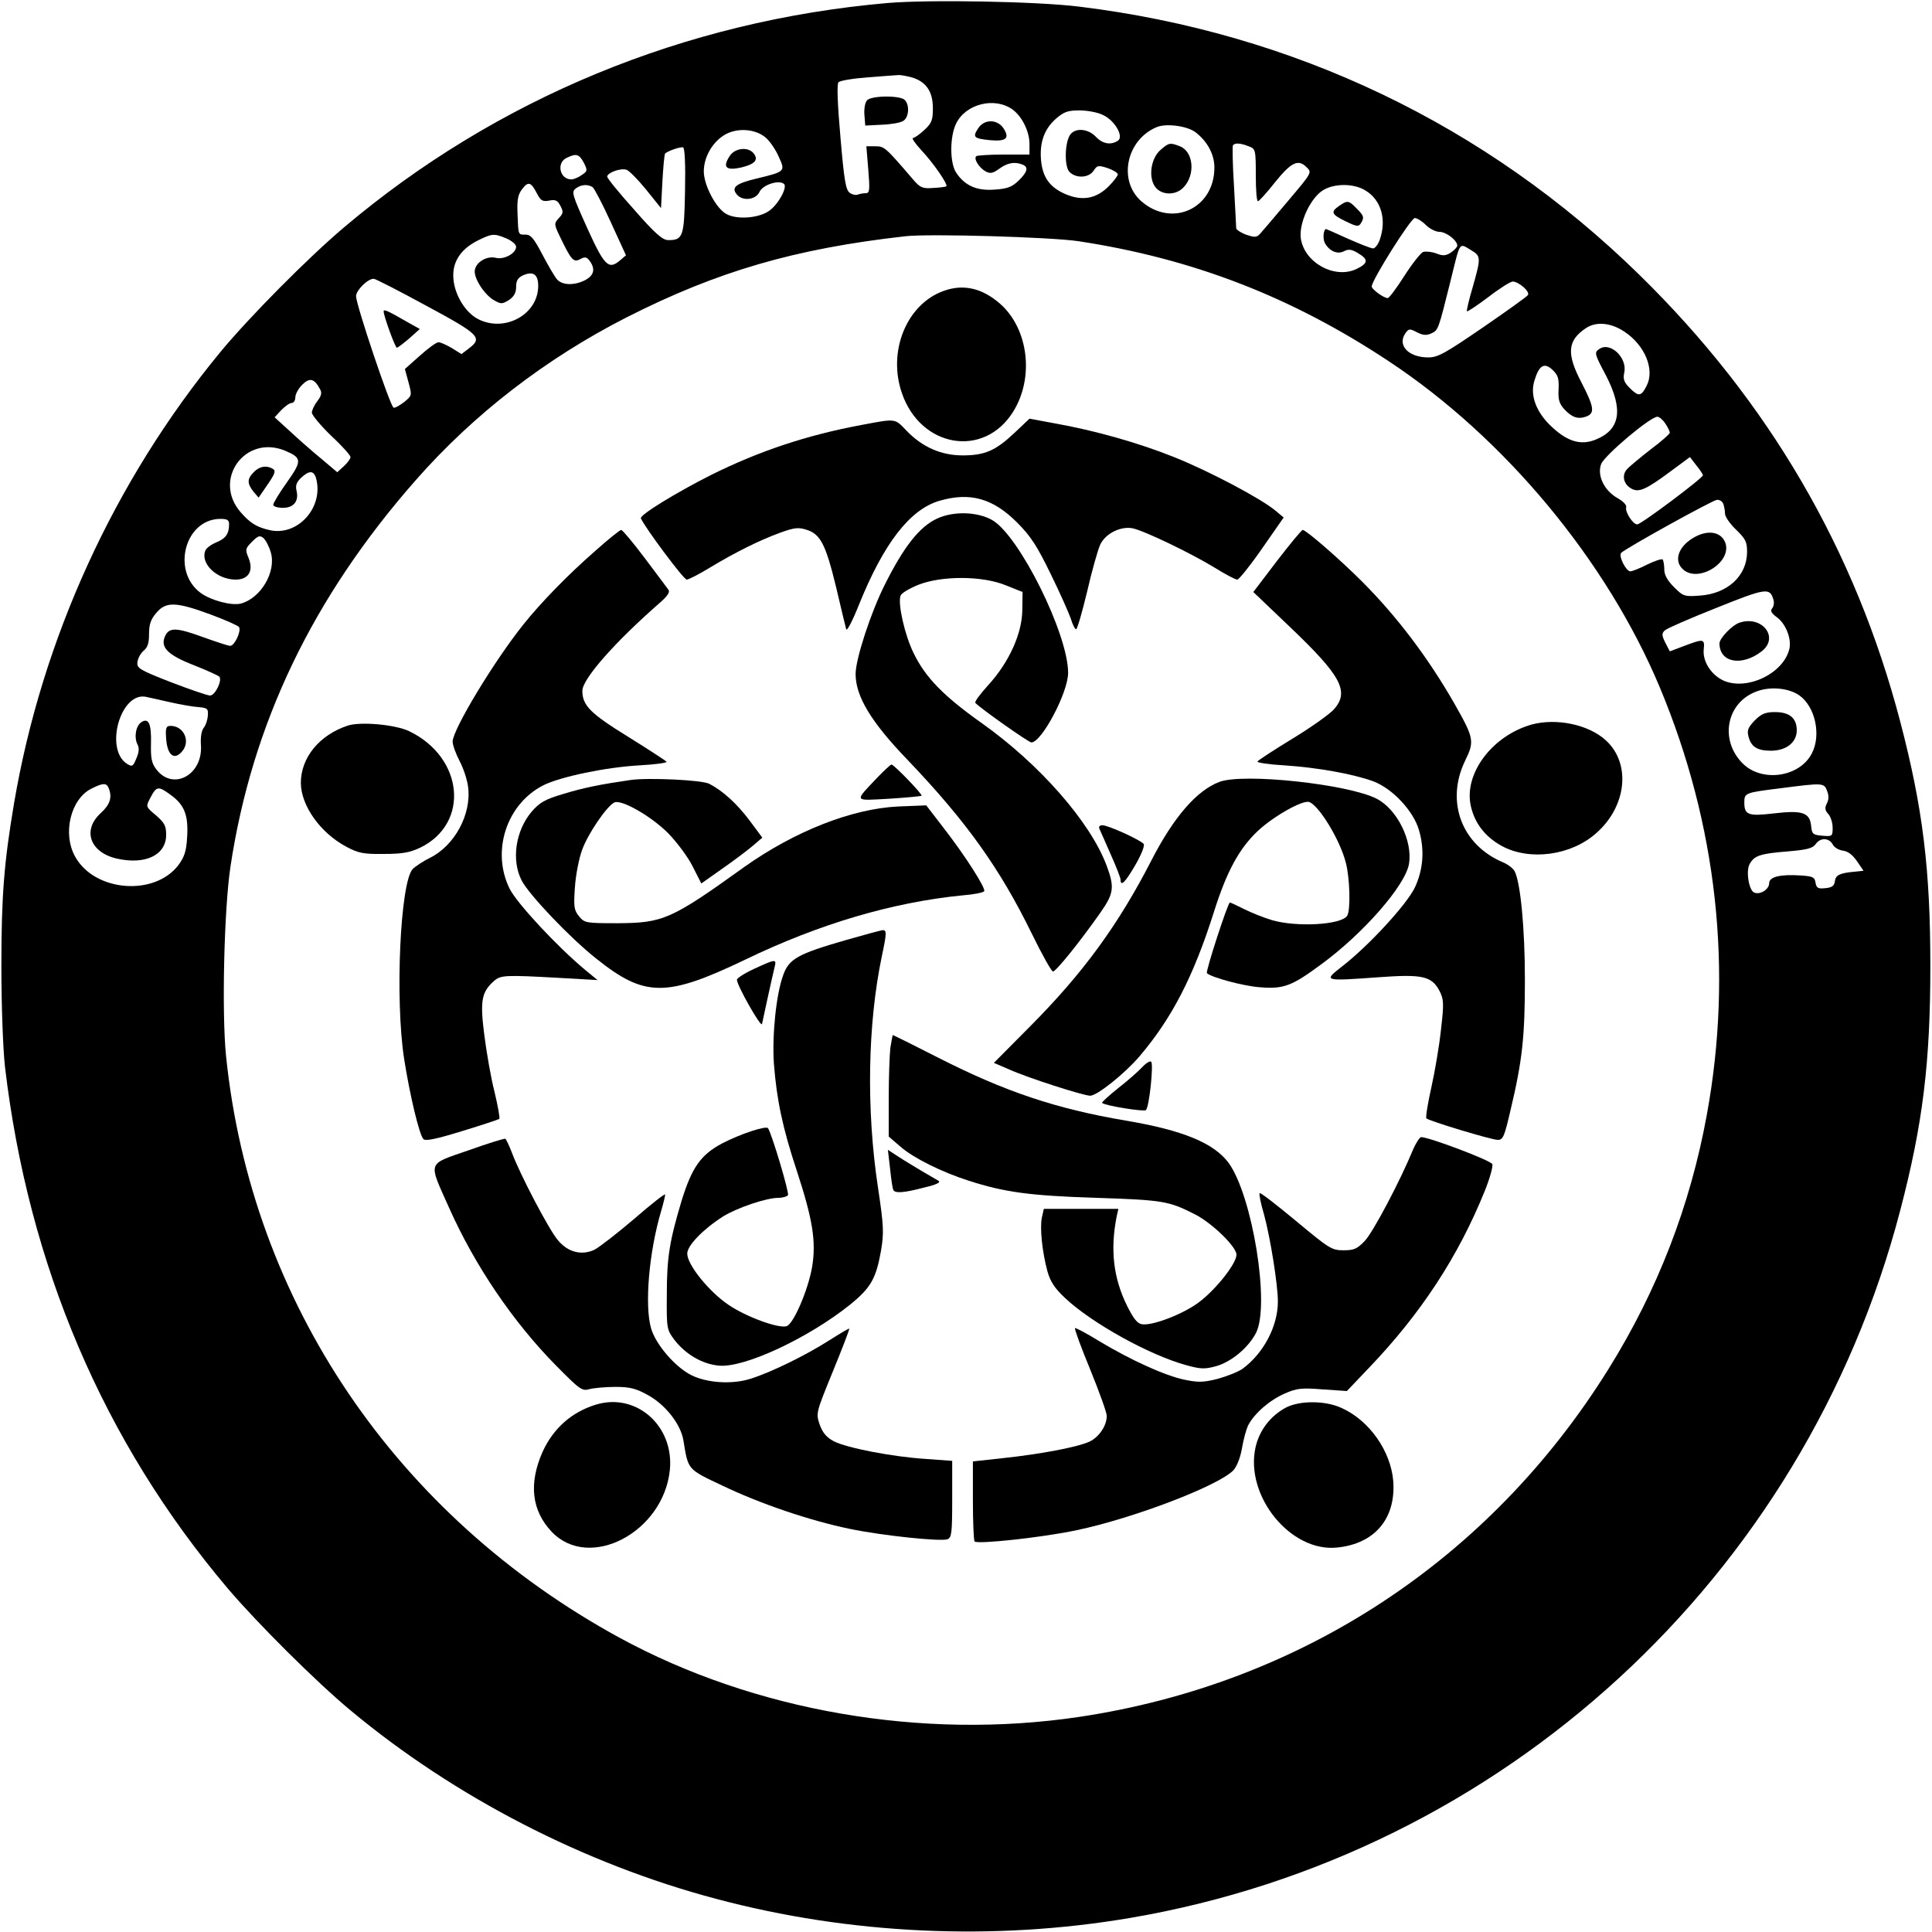 <?xml version="1.0" standalone="no"?>
<!DOCTYPE svg PUBLIC "-//W3C//DTD SVG 20010904//EN"
 "http://www.w3.org/TR/2001/REC-SVG-20010904/DTD/svg10.dtd">
<svg version="1.0" xmlns="http://www.w3.org/2000/svg"
 width="700pt" height="700pt" viewBox="0 0 700 700"
 preserveAspectRatio="xMidYMid meet">
<g transform="translate(0,700) scale(0.1,-0.1)"
fill="#000000" stroke="none">
<path d="M3215 6989 c-734 -64 -1417 -346 -1970 -814 -131 -111 -342 -324
-447 -451 -384 -466 -646 -1039 -747 -1634 -36 -214 -46 -332 -46 -590 0 -145
6 -303 13 -365 85 -720 357 -1358 807 -1890 107 -126 321 -339 445 -442 377
-314 846 -556 1325 -683 484 -129 1006 -153 1500 -69 1350 230 2443 1234 2790
2564 82 313 109 536 109 885 0 349 -27 572 -109 885 -163 623 -477 1161 -946
1620 -555 543 -1252 876 -2029 971 -153 19 -546 26 -695 13z m87 -269 c53 -15
78 -51 78 -112 0 -43 -4 -54 -31 -79 -17 -16 -36 -29 -41 -29 -6 0 8 -20 30
-44 45 -48 97 -124 91 -131 -3 -2 -24 -5 -48 -6 -39 -3 -47 1 -73 31 -101 118
-104 120 -137 120 l-32 0 7 -85 c6 -73 5 -85 -9 -85 -8 0 -21 -2 -29 -5 -7 -3
-21 0 -30 7 -14 11 -20 49 -33 202 -11 124 -13 192 -7 198 6 6 54 14 109 18
54 4 103 8 108 8 6 1 27 -3 47 -8z m367 -117 c35 -26 61 -80 61 -125 l0 -38
-93 0 c-52 0 -97 -3 -100 -6 -10 -10 11 -42 34 -55 17 -9 27 -7 50 10 29 21
55 26 83 15 24 -9 19 -27 -14 -59 -24 -23 -41 -29 -87 -32 -65 -5 -108 15
-139 62 -23 36 -23 129 0 177 35 72 140 98 205 51z m328 -20 c43 -20 76 -79
53 -93 -26 -17 -56 -11 -80 15 -27 28 -71 33 -91 9 -21 -25 -24 -117 -4 -137
24 -24 69 -22 87 4 13 20 17 21 51 10 20 -7 37 -17 37 -23 0 -5 -15 -25 -33
-43 -45 -45 -95 -54 -155 -29 -57 24 -84 60 -90 122 -6 65 11 114 54 152 29
25 43 30 85 30 28 0 67 -7 86 -17z m333 -61 c44 -33 70 -81 70 -129 0 -149
-154 -219 -265 -122 -85 75 -54 222 55 268 34 15 109 5 140 -17z m-1553 -23
c14 -13 35 -44 45 -68 24 -52 23 -53 -81 -78 -75 -18 -93 -32 -71 -58 21 -25
69 -19 82 10 12 26 72 45 89 28 12 -12 -20 -72 -53 -96 -36 -27 -116 -34 -155
-13 -38 19 -83 105 -83 155 0 49 28 101 70 129 46 31 118 27 157 -9z m1747
-29 c25 -9 26 -12 26 -105 0 -52 3 -95 8 -94 4 0 32 31 62 69 58 72 84 85 114
54 20 -19 20 -19 -68 -123 -39 -46 -80 -95 -92 -108 -19 -24 -23 -25 -57 -14
-20 7 -37 18 -38 24 0 7 -4 75 -8 152 -5 77 -6 143 -4 148 6 10 27 9 57 -3z
m-2042 -161 c-3 -167 -7 -179 -61 -179 -20 0 -48 24 -123 110 -54 60 -98 114
-98 120 0 14 48 32 70 25 9 -3 41 -35 71 -72 l54 -67 5 96 c3 53 7 99 10 102
10 9 55 25 65 22 6 -2 9 -60 7 -157z m-367 102 c14 -28 14 -31 -7 -45 -12 -9
-30 -16 -38 -16 -42 0 -55 60 -17 78 35 17 45 14 62 -17z m-169 -113 c13 -25
20 -29 43 -25 23 5 31 1 41 -18 12 -22 11 -28 -5 -45 -18 -20 -18 -22 4 -68
41 -85 49 -94 73 -81 18 10 24 8 35 -7 21 -29 15 -52 -17 -69 -39 -20 -83 -19
-102 3 -8 9 -32 50 -53 90 -31 59 -42 72 -61 72 -27 0 -26 -4 -29 78 -2 49 2
68 17 87 22 29 32 26 54 -17z m201 24 c6 -4 36 -61 66 -127 l55 -120 -21 -18
c-42 -36 -57 -21 -120 118 -54 120 -57 130 -41 142 20 15 43 16 61 5z m2800
-12 c57 -34 78 -105 52 -179 -6 -17 -17 -31 -24 -31 -8 0 -48 16 -91 35 -42
19 -78 35 -79 35 -10 0 -13 -35 -5 -50 16 -30 46 -43 70 -30 16 8 27 7 50 -7
39 -23 38 -37 -6 -58 -79 -37 -189 24 -201 112 -7 55 35 146 81 174 41 25 111
25 153 -1z m219 -125 c14 -14 36 -25 49 -25 25 0 65 -31 65 -50 0 -5 -10 -16
-23 -25 -19 -12 -29 -13 -54 -3 -16 6 -38 8 -47 5 -9 -4 -40 -43 -68 -87 -28
-44 -55 -80 -60 -80 -15 0 -58 32 -58 42 0 23 142 248 156 248 8 0 26 -11 40
-25z m-3331 -49 c19 -8 35 -22 35 -30 0 -24 -44 -48 -74 -40 -35 8 -76 -19
-76 -50 0 -30 38 -87 72 -105 23 -13 28 -13 52 2 18 12 26 26 26 47 0 23 6 33
24 42 38 17 56 4 56 -38 0 -103 -121 -170 -218 -120 -45 23 -84 86 -89 144 -6
60 24 108 87 140 52 26 60 27 105 8z m2073 -10 c413 -63 771 -201 1124 -435
419 -277 789 -721 982 -1182 207 -496 266 -1025 170 -1549 -60 -329 -179 -636
-356 -920 -430 -691 -1115 -1141 -1920 -1261 -567 -84 -1174 21 -1663 287
-810 442 -1335 1218 -1426 2108 -16 158 -7 533 16 686 78 518 298 976 672
1401 210 239 471 440 763 589 329 167 610 249 1010 294 86 10 530 -3 628 -18z
m1423 -33 c35 -21 35 -27 5 -133 -14 -47 -23 -86 -21 -88 2 -2 37 21 78 52 40
31 80 56 88 56 22 -1 63 -36 55 -49 -4 -6 -78 -59 -164 -118 -136 -93 -162
-108 -197 -108 -73 0 -114 45 -82 89 11 15 15 16 41 2 22 -11 34 -12 52 -4 25
12 25 11 69 188 37 150 30 140 76 113z m-3786 -201 c193 -104 205 -116 153
-155 l-26 -20 -35 22 c-19 11 -41 21 -48 21 -8 0 -38 -22 -68 -49 l-54 -48 13
-48 c13 -48 13 -48 -16 -72 -16 -12 -33 -22 -38 -20 -12 4 -136 373 -136 404
0 21 42 63 64 63 6 0 92 -44 191 -98z m4341 -94 c75 -50 110 -138 80 -196 -20
-39 -29 -40 -62 -7 -20 20 -24 32 -19 55 12 54 -52 114 -91 85 -18 -12 -17
-17 24 -94 65 -125 53 -198 -37 -234 -52 -21 -100 -8 -157 45 -57 52 -81 114
-65 167 17 58 36 69 66 41 20 -19 24 -31 22 -71 -2 -38 3 -52 21 -72 28 -30
50 -37 80 -26 31 12 28 34 -18 123 -55 105 -51 152 16 197 37 25 91 20 140
-13z m-4726 -209 c7 -12 4 -24 -10 -42 -11 -14 -20 -33 -20 -42 0 -9 32 -47
70 -84 39 -36 70 -71 70 -77 0 -6 -11 -21 -24 -33 l-24 -22 -58 49 c-33 27
-84 72 -114 100 l-55 50 24 26 c14 14 30 26 38 26 7 0 13 9 13 20 0 12 11 32
25 46 27 27 44 23 65 -17z m4874 -124 c9 -13 16 -28 16 -33 0 -4 -31 -32 -69
-60 -37 -29 -76 -61 -86 -72 -20 -22 -13 -55 17 -71 26 -14 52 -3 142 64 l69
51 23 -30 c13 -16 24 -32 24 -36 0 -10 -224 -178 -238 -178 -16 0 -45 46 -40
62 3 7 -11 22 -31 33 -48 27 -75 81 -60 123 11 31 178 172 204 172 7 0 20 -11
29 -25z m-5001 -98 c61 -26 62 -36 7 -114 -28 -39 -50 -76 -50 -82 0 -6 16
-11 35 -11 40 0 59 25 49 64 -4 17 1 30 17 45 30 28 47 27 55 -5 26 -104 -68
-207 -168 -185 -48 11 -71 25 -106 65 -103 118 16 283 161 223z m5211 -193 c3
-9 6 -24 6 -35 0 -11 18 -37 40 -58 34 -33 40 -44 40 -80 0 -87 -70 -152 -171
-159 -56 -4 -60 -3 -94 31 -24 24 -35 44 -35 64 0 16 -3 32 -6 36 -4 3 -28 -5
-55 -18 -27 -14 -55 -25 -62 -25 -16 0 -44 57 -33 67 17 17 333 192 347 192 9
1 20 -6 23 -15z m-5414 -73 c0 -35 -12 -52 -46 -66 -19 -8 -37 -21 -40 -30
-19 -47 42 -105 110 -105 47 0 66 32 46 80 -12 29 -11 33 13 57 22 22 28 24
41 14 9 -8 21 -31 27 -52 21 -70 -36 -167 -109 -186 -33 -8 -106 11 -144 38
-108 78 -59 268 70 269 25 0 32 -4 32 -19z m5595 -272 c4 -11 2 -26 -4 -33 -8
-9 -3 -18 19 -34 31 -24 52 -78 43 -114 -22 -88 -150 -150 -236 -115 -46 20
-79 70 -74 115 4 38 -1 38 -70 12 l-53 -20 -16 31 c-13 26 -14 34 -2 45 7 7
92 44 188 82 179 72 192 73 205 31z m-5663 -55 c54 -20 101 -41 104 -46 9 -14
-16 -68 -32 -68 -7 0 -49 14 -94 30 -101 37 -127 38 -142 5 -18 -40 9 -68 104
-105 46 -18 87 -37 92 -41 13 -12 -14 -69 -33 -69 -9 0 -73 22 -141 48 -115
45 -125 51 -122 73 1 13 11 31 22 41 15 12 20 28 20 61 0 34 6 53 26 76 35 42
71 41 196 -5z m5758 -294 c57 -41 79 -143 45 -209 -44 -87 -181 -107 -251 -37
-85 85 -59 221 51 261 50 19 117 12 155 -15z m-5905 -24 c39 -9 86 -17 105
-18 32 -3 35 -6 33 -31 -1 -16 -8 -36 -15 -44 -8 -10 -12 -35 -10 -62 8 -109
-102 -168 -162 -88 -17 22 -20 41 -19 91 2 73 -8 96 -34 80 -21 -13 -28 -55
-15 -81 7 -13 6 -28 -4 -51 -12 -29 -15 -31 -33 -20 -84 52 -24 264 69 243 8
-2 47 -10 85 -19z m-221 -312 c13 -33 5 -59 -29 -90 -68 -62 -39 -143 59 -165
103 -23 178 13 178 86 0 33 -6 44 -37 71 -37 31 -37 31 -21 62 23 44 29 45 73
13 52 -37 66 -75 61 -155 -3 -51 -10 -71 -32 -101 -87 -113 -302 -96 -373 30
-48 84 -17 211 59 248 42 21 54 21 62 1z m6226 -10 c7 -17 6 -32 -1 -45 -8
-16 -7 -25 5 -38 9 -10 16 -32 16 -50 0 -31 -1 -32 -37 -29 -35 3 -38 6 -41
36 -5 48 -32 57 -134 45 -93 -11 -108 -6 -108 39 0 35 2 36 131 52 155 20 158
20 169 -10z m20 -193 c5 -11 22 -21 37 -23 18 -2 35 -15 51 -38 l24 -35 -29
-3 c-57 -5 -72 -12 -75 -35 -2 -17 -11 -23 -35 -25 -26 -3 -32 1 -35 20 -3 20
-10 23 -53 26 -75 5 -115 -5 -115 -28 0 -22 -32 -43 -54 -34 -19 7 -31 77 -17
103 17 31 38 38 136 46 71 6 92 11 103 26 17 25 48 24 62 0z"/>
<path d="M3141 6636 c-7 -8 -11 -32 -9 -53 l3 -38 58 3 c33 1 68 7 78 13 22
11 26 58 7 77 -17 17 -123 16 -137 -2z"/>
<path d="M3544 6535 c-21 -32 -16 -37 44 -43 58 -5 71 7 48 43 -23 34 -70 34
-92 0z"/>
<path d="M4205 6457 c-34 -29 -45 -96 -21 -132 22 -33 76 -35 105 -3 43 46 35
129 -14 148 -36 14 -40 13 -70 -13z"/>
<path d="M2644 6435 c-27 -41 -14 -54 41 -42 50 12 65 28 45 52 -20 24 -67 19
-86 -10z"/>
<path d="M4852 6254 c-32 -22 -28 -31 24 -56 39 -19 46 -20 54 -8 14 22 12 28
-15 55 -28 29 -33 30 -63 9z"/>
<path d="M3419 5946 c-134 -48 -204 -219 -151 -371 68 -197 296 -236 402 -68
78 123 57 301 -46 392 -65 57 -133 73 -205 47z"/>
<path d="M3120 5460 c-198 -37 -368 -94 -542 -180 -127 -64 -261 -146 -256
-158 15 -34 155 -222 166 -222 7 0 46 20 85 44 95 57 178 98 254 126 53 19 66
20 97 10 49 -16 68 -53 106 -210 17 -74 34 -142 36 -150 3 -8 24 33 47 91 89
220 183 342 289 374 112 33 195 10 283 -78 50 -50 73 -86 122 -187 34 -69 66
-142 73 -162 6 -21 15 -38 19 -38 4 0 22 62 40 137 17 75 39 151 47 169 19 41
74 68 117 60 41 -8 212 -90 300 -144 37 -23 73 -42 80 -42 6 0 47 51 90 113
l78 112 -30 25 c-51 43 -240 143 -365 193 -129 52 -288 97 -434 123 l-92 17
-55 -52 c-68 -64 -107 -81 -187 -81 -78 0 -146 30 -203 89 -44 46 -37 45 -165
21z"/>
<path d="M3395 5121 c-63 -29 -120 -101 -189 -239 -51 -101 -106 -270 -106
-324 0 -81 56 -174 189 -312 213 -223 334 -393 449 -628 37 -76 72 -138 77
-138 11 0 98 108 171 212 50 71 53 93 23 173 -59 157 -243 367 -452 515 -138
98 -204 165 -247 254 -32 65 -58 180 -47 208 3 9 32 26 64 39 86 34 234 33
318 -2 l60 -24 -1 -66 c-1 -85 -48 -189 -124 -272 -29 -32 -50 -60 -46 -64 23
-23 193 -143 203 -143 37 0 133 181 133 252 0 141 -176 495 -274 553 -53 31
-141 34 -201 6z"/>
<path d="M2159 5006 c-101 -88 -200 -190 -263 -269 -107 -134 -256 -381 -256
-424 0 -12 11 -43 25 -70 14 -26 28 -69 31 -94 13 -99 -49 -214 -140 -258 -24
-12 -51 -30 -61 -40 -45 -50 -64 -470 -31 -686 21 -134 55 -276 70 -292 8 -8
43 -1 141 29 72 22 132 42 134 44 3 3 -5 46 -17 97 -13 50 -29 143 -37 205
-16 124 -11 157 34 197 25 22 39 23 236 12 l140 -8 -45 37 c-101 84 -246 240
-273 293 -68 136 -12 308 122 376 63 31 225 65 348 72 56 3 100 9 98 13 -3 4
-66 45 -140 91 -136 84 -165 113 -165 166 0 43 118 177 283 321 26 23 35 37
29 45 -5 7 -43 58 -86 115 -42 56 -81 102 -85 102 -5 0 -46 -33 -92 -74z"/>
<path d="M4627 4968 l-86 -113 131 -125 c187 -178 217 -234 163 -298 -14 -17
-81 -65 -150 -107 -69 -42 -127 -80 -129 -84 -3 -4 41 -11 97 -14 121 -8 249
-31 323 -58 69 -26 145 -107 165 -176 21 -71 16 -142 -14 -207 -28 -61 -169
-214 -265 -288 -68 -53 -66 -53 129 -39 163 12 196 5 225 -50 15 -30 16 -45 5
-139 -6 -58 -22 -152 -35 -210 -13 -58 -21 -108 -18 -112 11 -10 236 -78 259
-78 19 0 24 13 46 108 43 180 52 267 52 472 0 187 -16 352 -37 393 -5 10 -24
25 -41 32 -151 63 -210 220 -139 368 35 71 33 82 -38 207 -95 166 -208 316
-336 444 -79 79 -202 186 -214 186 -4 0 -46 -51 -93 -112z"/>
<path d="M5550 4375 c-143 -40 -247 -178 -221 -295 14 -63 52 -112 112 -145
101 -55 251 -35 342 46 111 97 127 252 36 336 -63 58 -179 82 -269 58z"/>
<path d="M1260 4371 c-103 -34 -170 -116 -170 -208 1 -83 71 -181 165 -231 43
-23 62 -27 135 -26 68 0 95 5 133 23 180 88 157 327 -41 422 -51 24 -176 35
-222 20z"/>
<path d="M3179 4183 c-85 -90 -88 -84 42 -77 63 4 116 9 118 11 5 4 -100 113
-109 113 -3 0 -26 -21 -51 -47z"/>
<path d="M2285 4174 c-110 -16 -170 -28 -242 -50 -68 -20 -87 -31 -116 -64
-59 -69 -75 -176 -37 -250 26 -51 175 -208 270 -283 176 -141 254 -141 540 -4
269 130 535 208 788 233 40 3 75 10 78 15 6 11 -69 129 -150 233 l-60 78 -101
-4 c-169 -8 -376 -90 -558 -219 -266 -191 -294 -203 -460 -204 -115 0 -119 1
-139 25 -18 22 -20 34 -15 105 3 45 15 107 27 138 21 57 87 154 115 169 24 14
133 -48 196 -111 31 -32 71 -85 88 -119 l32 -63 75 53 c42 29 92 67 111 83
l35 30 -46 62 c-46 61 -96 107 -146 133 -25 14 -221 23 -285 14z"/>
<path d="M4418 4167 c-82 -31 -165 -127 -245 -282 -121 -236 -249 -411 -440
-603 l-132 -133 56 -24 c66 -30 269 -95 293 -95 25 0 125 80 178 142 117 137
196 289 270 523 47 149 92 231 160 295 57 53 163 113 186 104 36 -14 111 -137
132 -219 15 -56 18 -173 5 -193 -21 -33 -182 -42 -272 -16 -30 9 -75 27 -101
40 -26 13 -49 24 -52 24 -7 0 -89 -251 -83 -256 15 -15 133 -47 192 -51 86 -7
115 4 222 83 153 112 305 286 318 364 14 83 -43 198 -117 236 -103 53 -483 94
-570 61z"/>
<path d="M3983 3998 c3 -7 22 -49 41 -93 20 -44 36 -86 36 -92 0 -27 17 -10
53 52 21 36 35 70 31 77 -9 13 -128 68 -150 68 -9 0 -14 -5 -11 -12z"/>
<path d="M3065 3594 c-174 -50 -206 -68 -227 -126 -26 -70 -41 -220 -34 -322
10 -129 31 -231 82 -385 59 -180 72 -260 56 -354 -15 -83 -67 -204 -92 -212
-29 -9 -145 33 -210 77 -70 47 -150 145 -150 186 0 29 57 88 129 134 51 32
158 68 201 68 16 0 32 5 35 10 5 8 -56 214 -72 242 -6 11 -102 -21 -167 -55
-77 -41 -109 -87 -146 -206 -44 -147 -54 -206 -54 -342 -1 -123 0 -126 27
-163 41 -53 102 -89 163 -94 92 -8 323 100 474 221 75 61 94 94 112 195 11 66
10 90 -11 230 -43 284 -37 593 14 837 18 85 18 95 3 95 -7 -1 -67 -17 -133
-36z"/>
<path d="M2733 3490 c-35 -16 -63 -34 -63 -40 0 -20 88 -176 91 -160 1 7 39
180 46 208 7 28 2 27 -74 -8z"/>
<path d="M3226 3204 c-3 -26 -6 -109 -6 -185 l0 -137 43 -37 c47 -41 150 -92
247 -123 131 -42 220 -54 460 -62 244 -8 264 -11 360 -60 61 -31 150 -117 150
-146 0 -32 -75 -127 -137 -173 -56 -42 -167 -85 -205 -79 -17 2 -31 20 -55 68
-49 100 -61 202 -37 323 l6 27 -135 0 -135 0 -7 -31 c-8 -37 1 -125 20 -195
11 -39 27 -62 64 -97 97 -91 304 -206 438 -243 54 -15 68 -15 109 -4 56 16
117 67 145 121 51 101 -13 495 -99 615 -53 72 -165 119 -374 154 -253 43 -437
105 -677 227 -90 46 -165 83 -166 83 -1 0 -5 -21 -9 -46z"/>
<path d="M4139 3134 c-13 -14 -52 -49 -87 -76 -35 -28 -61 -52 -59 -54 10 -10
152 -33 159 -26 12 12 28 165 19 175 -4 4 -18 -4 -32 -19z"/>
<path d="M1697 2832 c-152 -53 -146 -37 -69 -210 93 -208 231 -412 387 -570
86 -87 94 -93 121 -85 16 4 58 8 94 8 54 0 75 -6 120 -31 62 -35 116 -104 126
-162 18 -109 13 -104 142 -165 138 -66 315 -126 459 -156 119 -25 332 -47 356
-38 15 6 17 24 17 145 l0 139 -96 7 c-123 8 -286 40 -333 64 -26 14 -40 30
-51 60 -14 42 -14 42 48 194 34 83 61 153 59 154 -1 2 -34 -18 -72 -42 -81
-52 -206 -114 -284 -139 -67 -22 -160 -16 -217 13 -59 30 -128 111 -145 169
-24 83 -8 276 37 427 8 27 14 53 14 58 0 5 -51 -35 -112 -88 -62 -53 -127
-103 -144 -112 -47 -22 -97 -9 -133 35 -33 39 -138 240 -166 316 -10 26 -21
49 -24 51 -3 2 -64 -17 -134 -42z"/>
<path d="M5119 2833 c-48 -116 -144 -297 -174 -329 -28 -29 -39 -34 -77 -34
-43 0 -52 6 -172 106 -70 58 -129 104 -132 101 -3 -2 4 -38 16 -78 23 -85 50
-254 50 -315 0 -90 -53 -189 -129 -244 -16 -11 -57 -27 -90 -36 -51 -13 -71
-13 -119 -3 -69 14 -193 70 -308 139 -47 29 -87 50 -89 48 -3 -2 22 -70 55
-150 33 -81 60 -156 60 -168 0 -35 -27 -76 -62 -93 -43 -20 -174 -45 -313 -60
l-110 -12 0 -142 c0 -78 3 -144 6 -148 12 -11 249 15 371 41 208 44 513 161
567 217 13 15 25 46 31 80 5 30 15 68 23 84 23 43 77 90 132 114 43 19 60 21
137 15 l88 -6 79 83 c189 197 325 405 421 643 18 45 30 88 27 96 -4 13 -229
98 -258 98 -5 0 -19 -21 -30 -47z"/>
<path d="M3225 2765 c4 -39 9 -73 12 -77 7 -12 38 -10 110 9 47 11 63 19 53
25 -73 42 -130 77 -154 93 l-29 19 8 -69z"/>
<path d="M2160 1911 c-89 -27 -155 -86 -194 -171 -51 -115 -40 -213 33 -290
136 -143 405 -2 428 224 16 159 -121 281 -267 237z"/>
<path d="M4659 1900 c-56 -30 -96 -82 -110 -144 -39 -176 127 -381 296 -363
137 14 213 106 203 241 -9 109 -87 220 -188 265 -59 27 -151 27 -201 1z"/>
<path d="M1390 5872 c0 -17 42 -132 48 -132 4 1 24 16 45 34 l38 34 -43 24
c-71 41 -88 49 -88 40z"/>
<path d="M920 5290 c-25 -25 -25 -41 -2 -71 l19 -22 33 48 c26 38 30 49 19 56
-23 14 -48 10 -69 -11z"/>
<path d="M6133 5050 c-53 -32 -69 -83 -35 -113 56 -51 179 27 153 97 -16 41
-66 48 -118 16z"/>
<path d="M6300 4743 c-26 -10 -70 -56 -70 -74 0 -70 81 -85 154 -28 64 51 -2
132 -84 102z"/>
<path d="M6358 4390 c-24 -25 -29 -36 -23 -58 9 -37 31 -52 81 -52 56 0 94 30
94 74 0 44 -26 66 -79 66 -34 0 -49 -6 -73 -30z"/>
<path d="M602 4324 c4 -61 30 -81 59 -45 30 37 4 91 -43 91 -16 0 -19 -7 -16
-46z"/>
</g>
</svg>

